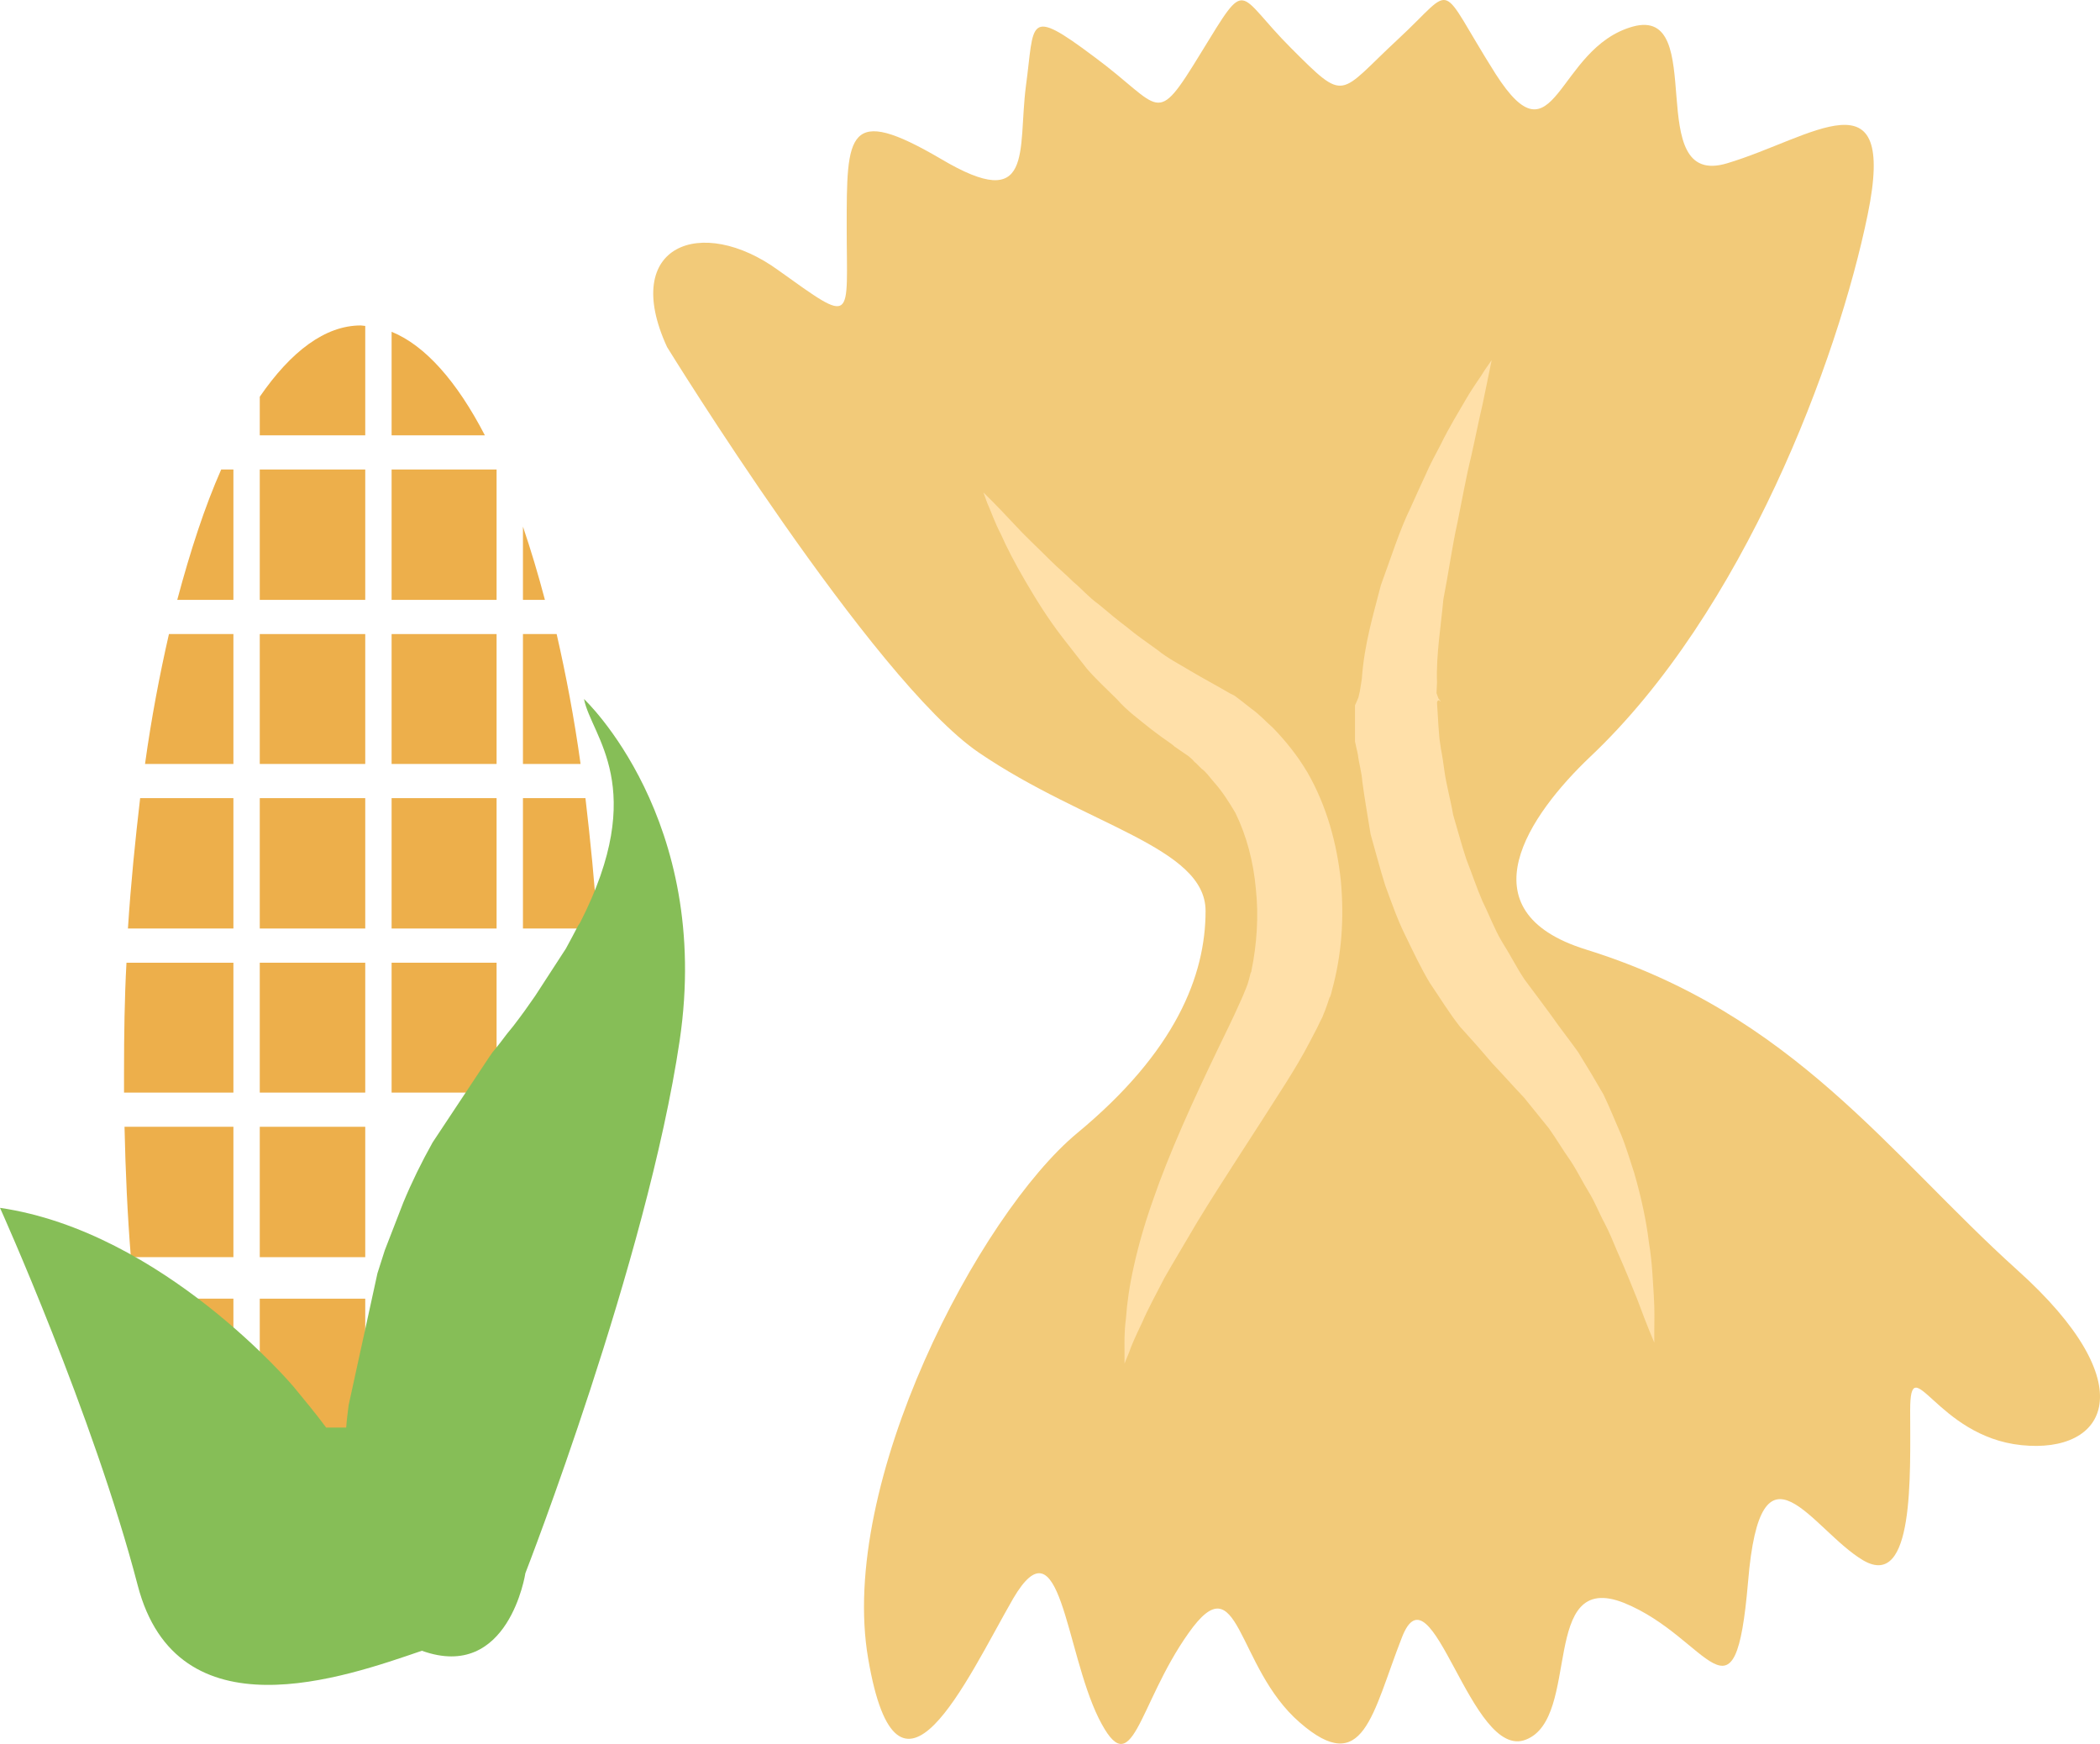 <?xml version="1.0" encoding="UTF-8" standalone="no"?>
<svg
   xmlns:dc="http://purl.org/dc/elements/1.1/"
   xmlns:cc="http://creativecommons.org/ns#"
   xmlns:rdf="http://www.w3.org/1999/02/22-rdf-syntax-ns#"
   xmlns:svg="http://www.w3.org/2000/svg"
   xmlns="http://www.w3.org/2000/svg"
   id="svg60"
   viewBox="0 0 4300.783 3571.305"
   style="clip-rule:evenodd;fill-rule:evenodd;image-rendering:optimizeQuality;shape-rendering:geometricPrecision;text-rendering:geometricPrecision"
   version="1.1"
   height="35.713mm"
   width="43.008mm"
   xml:space="preserve">
 <defs
   id="defs4">
  <style
   id="style2"
   type="text/css">
   <![CDATA[
    .fil4 {fill:#86BE57}
    .fil2 {fill:#EDAF4B}
    .fil3 {fill:#EDAF4B;fill-rule:nonzero}
    .fil0 {fill:#F2CA79;fill-rule:nonzero}
    .fil1 {fill:#FFE0A9;fill-rule:nonzero}
   ]]>
  </style>
 </defs>
 <g
   transform="translate(-8905,-12626.559)"
   id="Vrstva_x0020_1">
  <path
   style="fill:#f2ca79;fill-rule:nonzero"
   id="path7"
   d="m 10271,13337 c 0,0 421,683 639,831 219,149 464,193 464,324 0,132 -61,288 -263,455 -201,167 -490,717 -428,1076 61,358 201,44 297,-123 97,-165 106,105 175,245 70,140 79,-26 184,-174 105,-149 96,69 228,183 131,114 148,-18 209,-174 61,-158 141,254 254,209 114,-44 27,-349 201,-280 175,71 227,272 254,-43 26,-315 131,-106 236,-44 105,61 96,-175 96,-307 0,-131 53,53 228,71 175,18 254,-123 -9,-359 -262,-236 -458,-524 -883,-656 -254,-79 -115,-277 8,-394 315,-297 508,-813 569,-1111 61,-297 -114,-157 -288,-105 -176,53 -36,-323 -193,-280 -158,44 -158,289 -281,97 -122,-193 -78,-184 -200,-71 -123,114 -105,132 -219,18 -114,-114 -87,-149 -184,9 -96,157 -78,113 -219,9 -140,-105 -122,-71 -140,60 -17,132 18,263 -174,149 -193,-113 -193,-52 -193,140 0,193 18,201 -140,88 -157,-114 -324,-52 -228,157 z"
   class="fil0" />
  <path
   style="fill:#ffe0a9;fill-rule:nonzero"
   id="path9"
   d="m 10919,13635 c 0,0 24,23 64,66 19,21 46,46 74,74 14,14 30,27 46,43 17,14 32,32 52,46 19,16 38,32 58,47 19,16 41,31 63,47 21,17 45,29 68,43 25,15 52,29 79,45 l 10,5 12,9 23,18 c 17,12 29,26 44,39 27,28 51,58 71,92 39,68 60,145 68,221 7,77 2,151 -18,224 l -2,8 -2,6 -1,1 -1,3 -4,12 -4,11 -6,15 c -5,9 -9,19 -14,28 l -12,23 c -15,29 -32,57 -49,84 -67,106 -130,200 -181,284 -24,41 -47,79 -67,114 -18,35 -35,66 -46,92 -13,27 -22,47 -27,62 -6,14 -9,22 -9,22 0,0 0,-8 0,-24 0,-16 -1,-39 3,-69 2,-30 7,-66 16,-106 9,-41 22,-87 39,-135 33,-96 82,-204 136,-316 13,-27 27,-55 39,-82 l 9,-20 7,-17 3,-8 3,-10 3,-12 1,-3 1,-1 v -1 c -3,9 -1,2 -1,4 l 1,-5 c 11,-53 15,-112 9,-167 -5,-56 -19,-109 -42,-156 -13,-22 -27,-44 -44,-63 -8,-9 -16,-21 -25,-27 -4,-4 -8,-8 -12,-12 -3,-2 -4,-4 -7,-7 l -8,-7 -19,-13 -10,-7 -2,-2 v 0 c 1,1 -4,-3 3,2 l -2,-1 -5,-4 c -13,-9 -27,-19 -40,-29 -26,-21 -51,-39 -71,-62 -22,-22 -43,-41 -62,-63 -17,-22 -34,-43 -50,-64 -31,-40 -56,-81 -77,-117 -21,-36 -37,-67 -49,-94 -14,-27 -21,-49 -28,-64 -5,-14 -8,-22 -8,-22 z"
   class="fil1" />
  <path
   style="fill:#ffe0a9;fill-rule:nonzero"
   id="path11"
   d="m 11960,13364 c 0,0 -7,34 -19,92 -7,29 -14,65 -23,105 -10,40 -18,86 -28,135 -11,49 -18,102 -29,158 -5,55 -15,114 -13,170 l -1,22 4,11 4,5 v 1 c 0,1 -4,-5 -4,-2 l -2,1 -1,3 c 1,17 2,33 3,49 l 2,25 3,21 c 3,15 5,30 7,44 4,30 13,61 18,91 9,30 17,61 27,91 11,28 21,58 33,86 14,28 24,56 40,83 16,25 30,53 46,77 19,25 37,50 55,74 18,26 38,51 55,75 18,29 36,59 52,87 13,27 24,55 36,82 11,27 19,55 27,79 15,52 25,100 30,142 7,42 8,80 10,109 2,31 1,55 1,71 0,16 0,25 0,25 0,0 -14,-32 -35,-89 -11,-27 -24,-60 -41,-98 -8,-19 -16,-39 -26,-58 -11,-20 -19,-42 -32,-63 -13,-21 -24,-44 -38,-65 -15,-21 -29,-45 -44,-66 -17,-21 -34,-42 -51,-63 -21,-22 -42,-46 -64,-69 -10,-12 -21,-24 -32,-37 -11,-12 -23,-26 -35,-39 -22,-28 -41,-59 -62,-90 -18,-30 -34,-64 -50,-97 -16,-32 -28,-67 -41,-102 -11,-35 -20,-70 -30,-105 -6,-37 -12,-71 -17,-108 -1,-18 -7,-37 -9,-55 l -6,-27 v -25 -49 l 4,-9 3,-7 3,-13 4,-25 c 5,-72 24,-133 39,-192 21,-57 38,-112 61,-159 10,-23 21,-46 31,-68 9,-21 20,-41 30,-60 18,-37 38,-69 53,-95 15,-26 30,-45 38,-59 9,-13 14,-20 14,-20 z"
   class="fil1" />
 </g>
 <g
   transform="translate(-8905,-12626.559)"
   id="Vrstva_x0020_1_0">
  <polygon
   style="fill:#edaf4b"
   id="polygon15"
   points="9437,14191 9653,14191 9653,13925 9437,13925 "
   class="fil2" />
  <polygon
   style="fill:#edaf4b"
   id="polygon17"
   points="9437,14864 9653,14864 9653,14598 9437,14598 "
   class="fil2" />
  <polygon
   style="fill:#edaf4b"
   id="polygon19"
   points="9437,15201 9653,15201 9653,14934 9437,14934 "
   class="fil2" />
  <polygon
   style="fill:#edaf4b"
   id="polygon21"
   points="9437,15553 9653,15553 9653,15286 9437,15286 "
   class="fil2" />
  <polygon
   style="fill:#edaf4b"
   id="polygon23"
   points="9437,14528 9653,14528 9653,14261 9437,14261 "
   class="fil2" />
  <path
   style="fill:#edaf4b"
   id="path25"
   d="m 9383,13588 h -25 c -34,77 -63,166 -90,267 h 115 z"
   class="fil2" />
  <path
   style="fill:#edaf4b"
   id="path27"
   d="m 9383,14864 v -266 h -219 c -4,73 -5,148 -5,224 0,14 0,28 0,42 z"
   class="fil2" />
  <polygon
   style="fill:#edaf4b"
   id="polygon29"
   points="9437,13855 9653,13855 9653,13588 9437,13588 "
   class="fil2" />
  <path
   style="fill:#edaf4b"
   id="path31"
   d="m 9383,14261 h -191 c -10,86 -19,174 -25,267 h 216 z"
   class="fil2" />
  <path
   style="fill:#edaf4b"
   id="path33"
   d="m 9383,15201 v -267 h -223 c 2,92 6,180 13,267 z"
   class="fil2" />
  <path
   style="fill:#edaf4b"
   id="path35"
   d="m 9383,15553 v -267 h -202 c 2,91 6,180 12,267 z"
   class="fil2" />
  <path
   style="fill:#edaf4b"
   id="path37"
   d="m 9383,13925 h -132 c -19,83 -36,172 -49,266 h 181 z"
   class="fil2" />
  <polygon
   style="fill:#edaf4b"
   id="polygon39"
   points="9707,13855 9922,13855 9922,13588 9707,13588 "
   class="fil2" />
  <path
   style="fill:#edaf4b"
   id="path41"
   d="m 9653,13294 c -3,0 -6,-1 -9,-1 -73,0 -143,53 -207,146 v 79 h 216 z"
   class="fil2" />
  <path
   style="fill:#edaf4b"
   id="path43"
   d="m 9976,13705 v 150 h 45 c -14,-53 -29,-103 -45,-150 z"
   class="fil2" />
  <path
   style="fill:#edaf4b"
   id="path45"
   d="m 9707,13306 v 212 h 191 c -57,-110 -122,-184 -191,-212 z"
   class="fil2" />
  <polygon
   style="fill:#edaf4b"
   id="polygon47"
   points="9707,14191 9922,14191 9922,13925 9707,13925 "
   class="fil2" />
  <polygon
   style="fill:#edaf4b"
   id="polygon49"
   points="9707,14528 9922,14528 9922,14261 9707,14261 "
   class="fil2" />
  <polygon
   style="fill:#edaf4b"
   id="polygon51"
   points="9707,14864 9922,14864 9922,14598 9707,14598 "
   class="fil2" />
  <path
   style="fill:#edaf4b;fill-rule:nonzero"
   id="path53"
   d="m 10104,14261 h -128 v 267 h 153 c -6,-93 -15,-181 -25,-267 z"
   class="fil3" />
  <path
   style="fill:#edaf4b;fill-rule:nonzero"
   id="path55"
   d="m 10045,13925 h -69 v 266 h 118 c -13,-94 -30,-183 -49,-266 z"
   class="fil3" />
  <path
   style="fill:#86be57"
   id="path57"
   d="m 10297,14757 c 67,-453 -196,-699 -196,-699 15,77 134,180 -8,458 l -4,6 c -8,15 -16,31 -25,47 l -63,97 c -13,19 -28,40 -45,62 l -13,16 c -9,12 -18,24 -29,37 -2,3 -4,6 -7,10 l -116,175 c -23,41 -43,82 -60,123 l -38,98 c -5,16 -10,31 -15,47 l -59,270 c -2,16 -4,31 -5,46 h -41 c -20,-27 -43,-55 -67,-84 0,0 -267,-317 -601,-366 0,0 191,424 282,773 81,311 424,188 582,134 178,64 212,-159 212,-159 0,0 249,-639 316,-1091 z"
   class="fil4" />
 </g>
</svg>